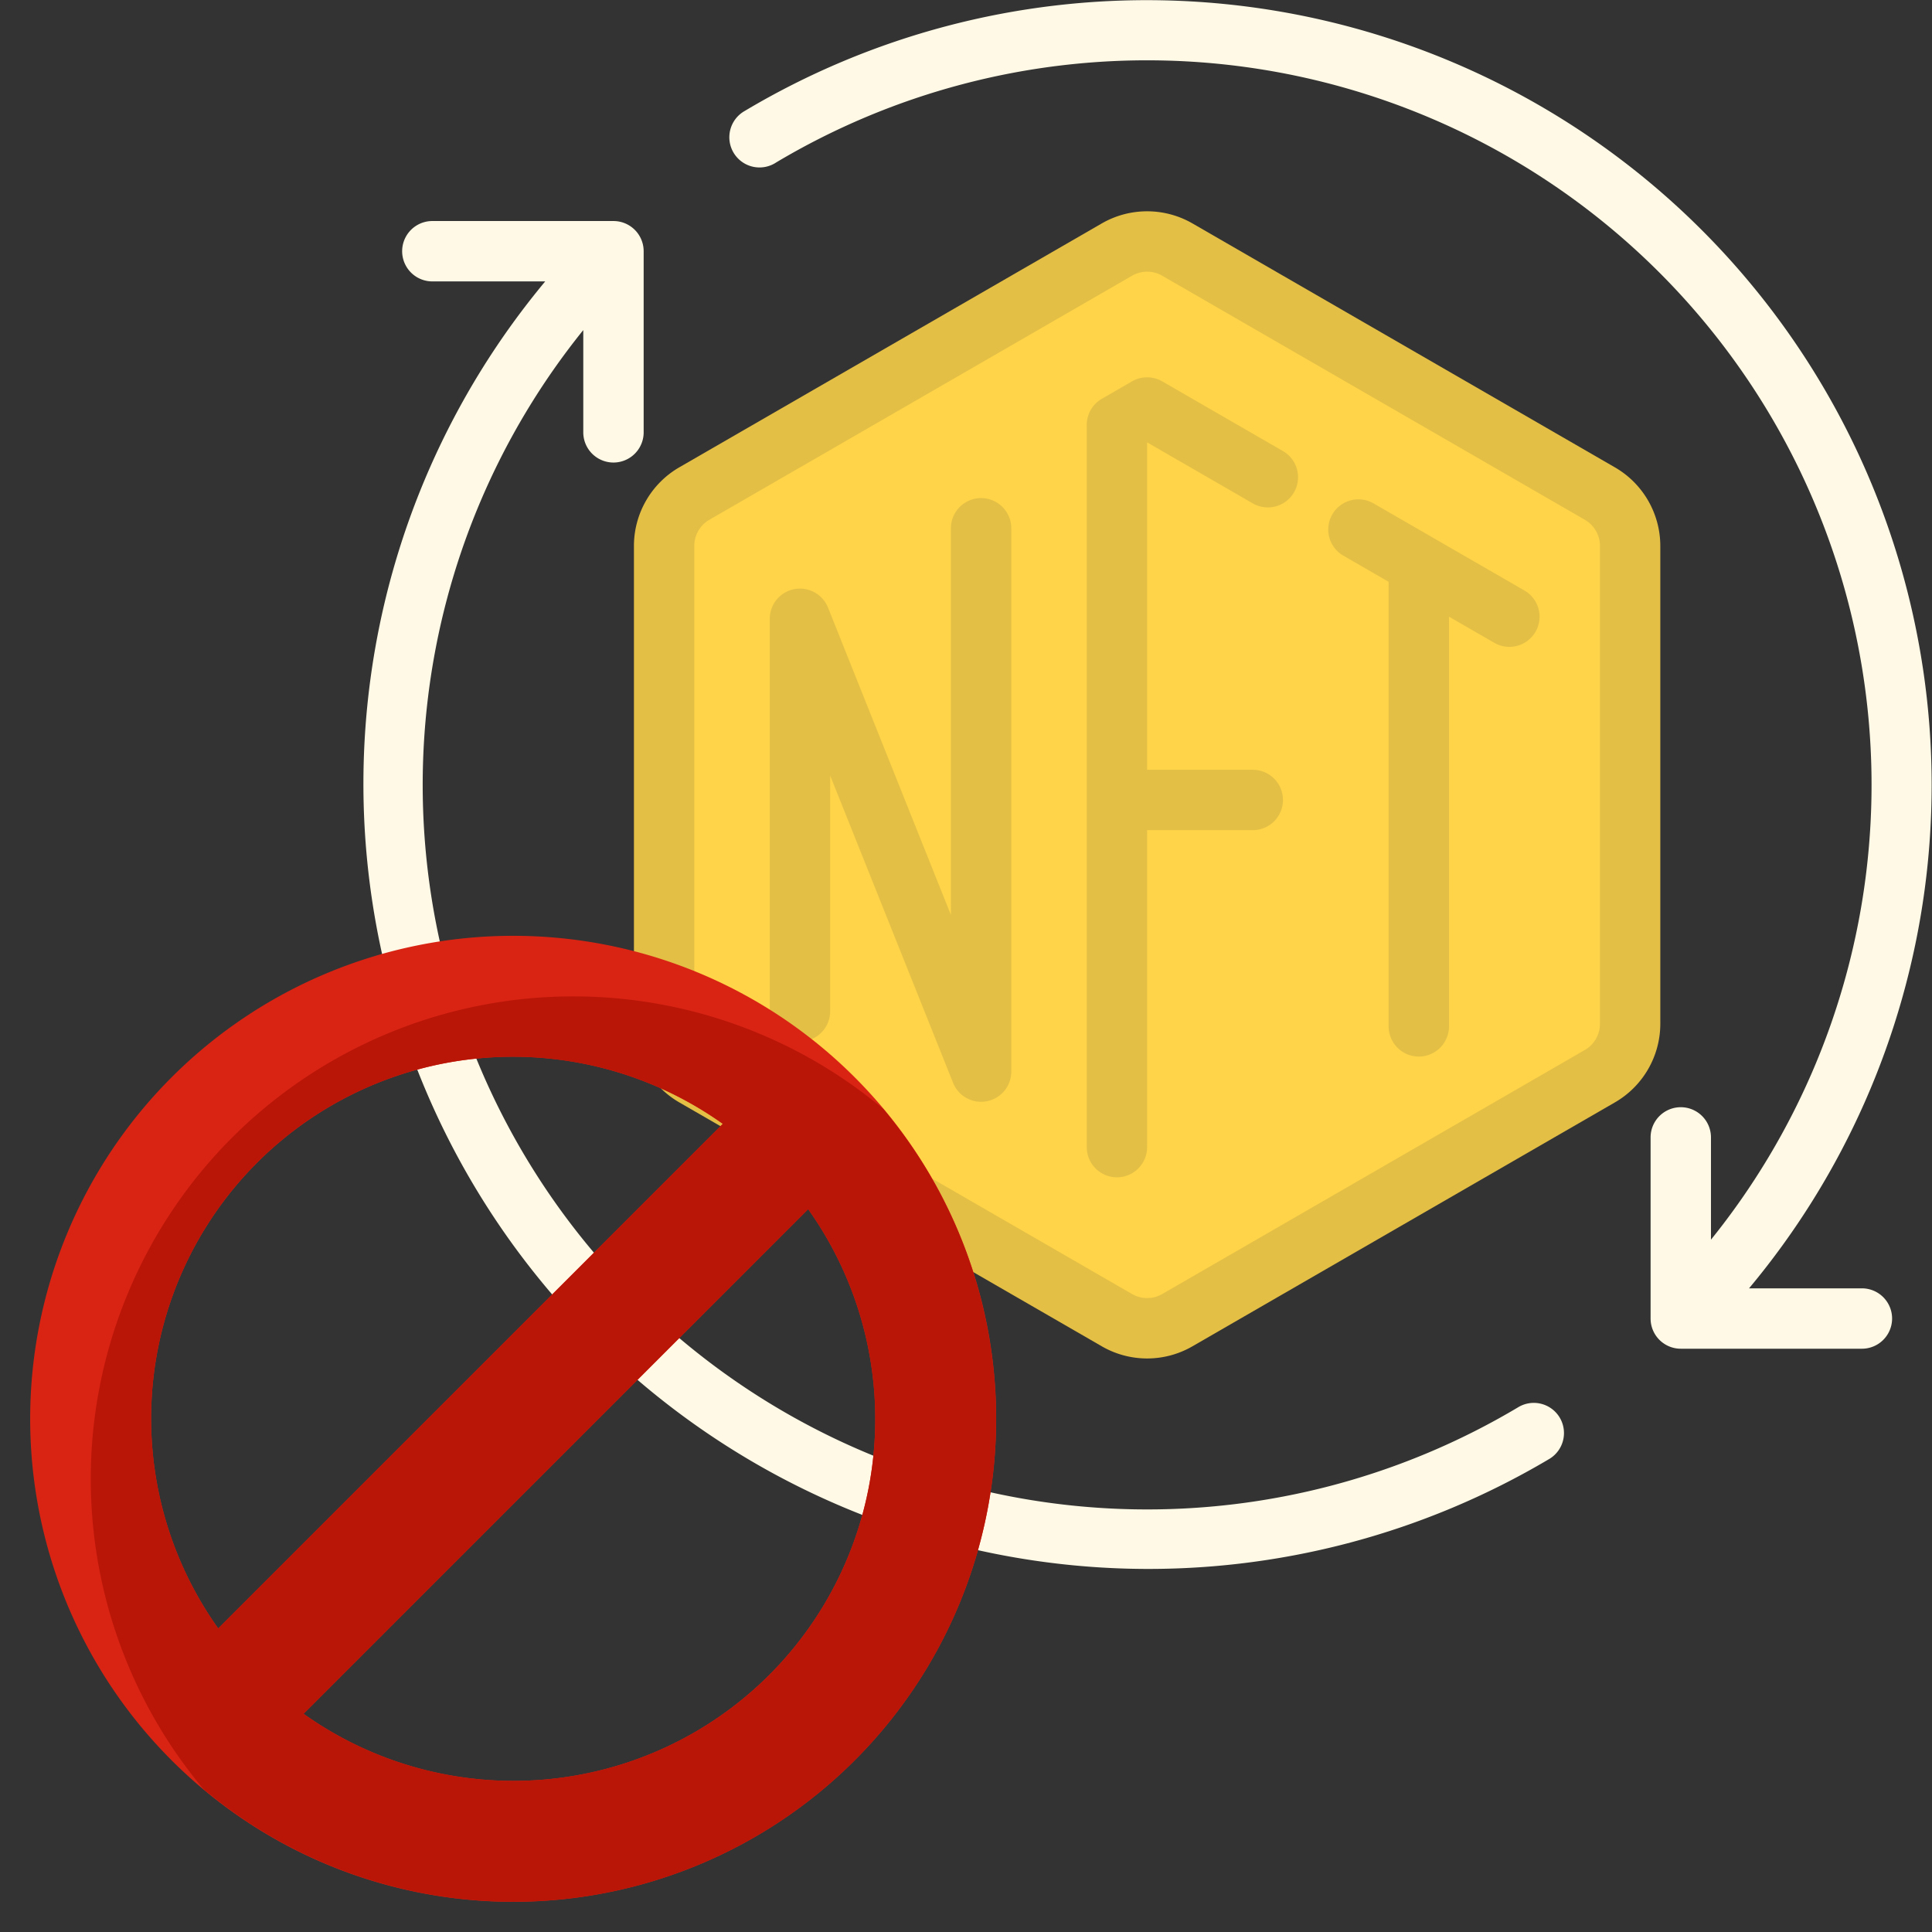 <svg xmlns="http://www.w3.org/2000/svg" version="1.1" xmlns:xlink="http://www.w3.org/1999/xlink" width="512" height="512" x="0" y="0" viewBox="0 0 64 64" style="enable-background:new 0 0 512 512" xml:space="preserve" class=""><rect x="0" y="0" width="64" height="64" fill="#333333" stroke="none"/><g><path fill="#ffd448" d="M22 18.082v15.835a2 2 0 0 0 1 1.732l14 8.083a2 2 0 0 0 2 0l14-8.083a2 2 0 0 0 1-1.732V18.082a2 2 0 0 0-1-1.732L39 8.267a2 2 0 0 0-2 0L23 16.35a2 2 0 0 0-1 1.732z" opacity="1" data-original="#fff050" class=""></path><g fill="#fac01e"><path d="m38 14.654 3.5 2.021a1 1 0 0 0 1.366-.366 1 1 0 0 0-.366-1.366l-4-2.31a1 1 0 0 0-1 0l-1 .577a1 1 0 0 0-.5.866V38a1 1 0 0 0 1 1 1 1 0 0 0 1-1V27.5h3.5a1 1 0 0 0 1-1 1 1 0 0 0-1-1H38zM50.5 19.562l-5-2.887a1 1 0 0 0-1.366.366 1 1 0 0 0 .366 1.366l1.5.866V34a1 1 0 0 0 1 1 1 1 0 0 0 1-1V20.428l1.5.866a1 1 0 0 0 1.366-.366 1 1 0 0 0-.366-1.366zM31.572 35.871 27.5 25.692V33.5a1 1 0 0 1-1 1 1 1 0 0 1-1-1v-13a1 1 0 0 1 1.929-.372L31.5 30.307V17.5a1 1 0 0 1 1-1 1 1 0 0 1 1 1v18a1 1 0 0 1-1.928.371z" fill="#e4bf45" opacity="1" data-original="#fac01e" class=""></path></g><path fill="#e4bf45" d="M53.5 15.484 39.5 7.4a3.009 3.009 0 0 0-3 0l-14 8.082a3.011 3.011 0 0 0-1.5 2.6v15.835a3.01 3.01 0 0 0 1.5 2.6l14 8.082a3 3 0 0 0 3 0l14-8.083a3.01 3.01 0 0 0 1.5-2.6V18.083a3.011 3.011 0 0 0-1.5-2.599zM53 33.917a1 1 0 0 1-.5.865l-14 8.084a1 1 0 0 1-1 0l-14-8.083a1 1 0 0 1-.5-.865V18.083a1 1 0 0 1 .5-.866l14-8.083a1 1 0 0 1 1 0l14 8.084a1 1 0 0 1 .5.866z" opacity="1" data-original="#ffd42d" class=""></path><path fill="#fff9e5" d="M61.678 42.678h-3.739a26 26 0 0 0-33.273-39 1 1 0 1 0 1.051 1.7 24 24 0 0 1 30.961 35.688v-3.388a1 1 0 0 0-2 0v6a1 1 0 0 0 1 1h6a1 1 0 0 0 0-2zM51.644 46.922a1 1 0 0 0-1.361-.3 24 24 0 0 1-30.961-35.688v3.388a1 1 0 0 0 2 0v-6a1 1 0 0 0-1-1h-6a1 1 0 0 0 0 2h3.739a26.008 26.008 0 0 0 33.274 39 1 1 0 0 0 .309-1.4z" opacity="1" data-original="#414655" class=""></path><path fill="#d92414" d="M5.686 58.314a16 16 0 1 0 0-22.628 16 16 0 0 0 0 22.628zm18.258-21.086L7.228 53.944a11.986 11.986 0 0 1 16.716-16.716zM10.056 56.772l16.716-16.716a11.986 11.986 0 0 1-16.716 16.716z" opacity="1" data-original="#ff5287" class=""></path><path fill="#ba1608" d="M7.686 37.686a16 16 0 0 0-.949 21.577 15.99 15.99 0 0 0 22.526-22.526 16 16 0 0 0-21.577.949zm.829.829a11.992 11.992 0 0 1 15.429-1.287L7.228 53.944a11.992 11.992 0 0 1 1.287-15.429zm16.97 16.97a11.992 11.992 0 0 1-15.429 1.287l16.716-16.716a11.992 11.992 0 0 1-1.287 15.429z" opacity="1" data-original="#f7325a" class=""></path></g></svg>